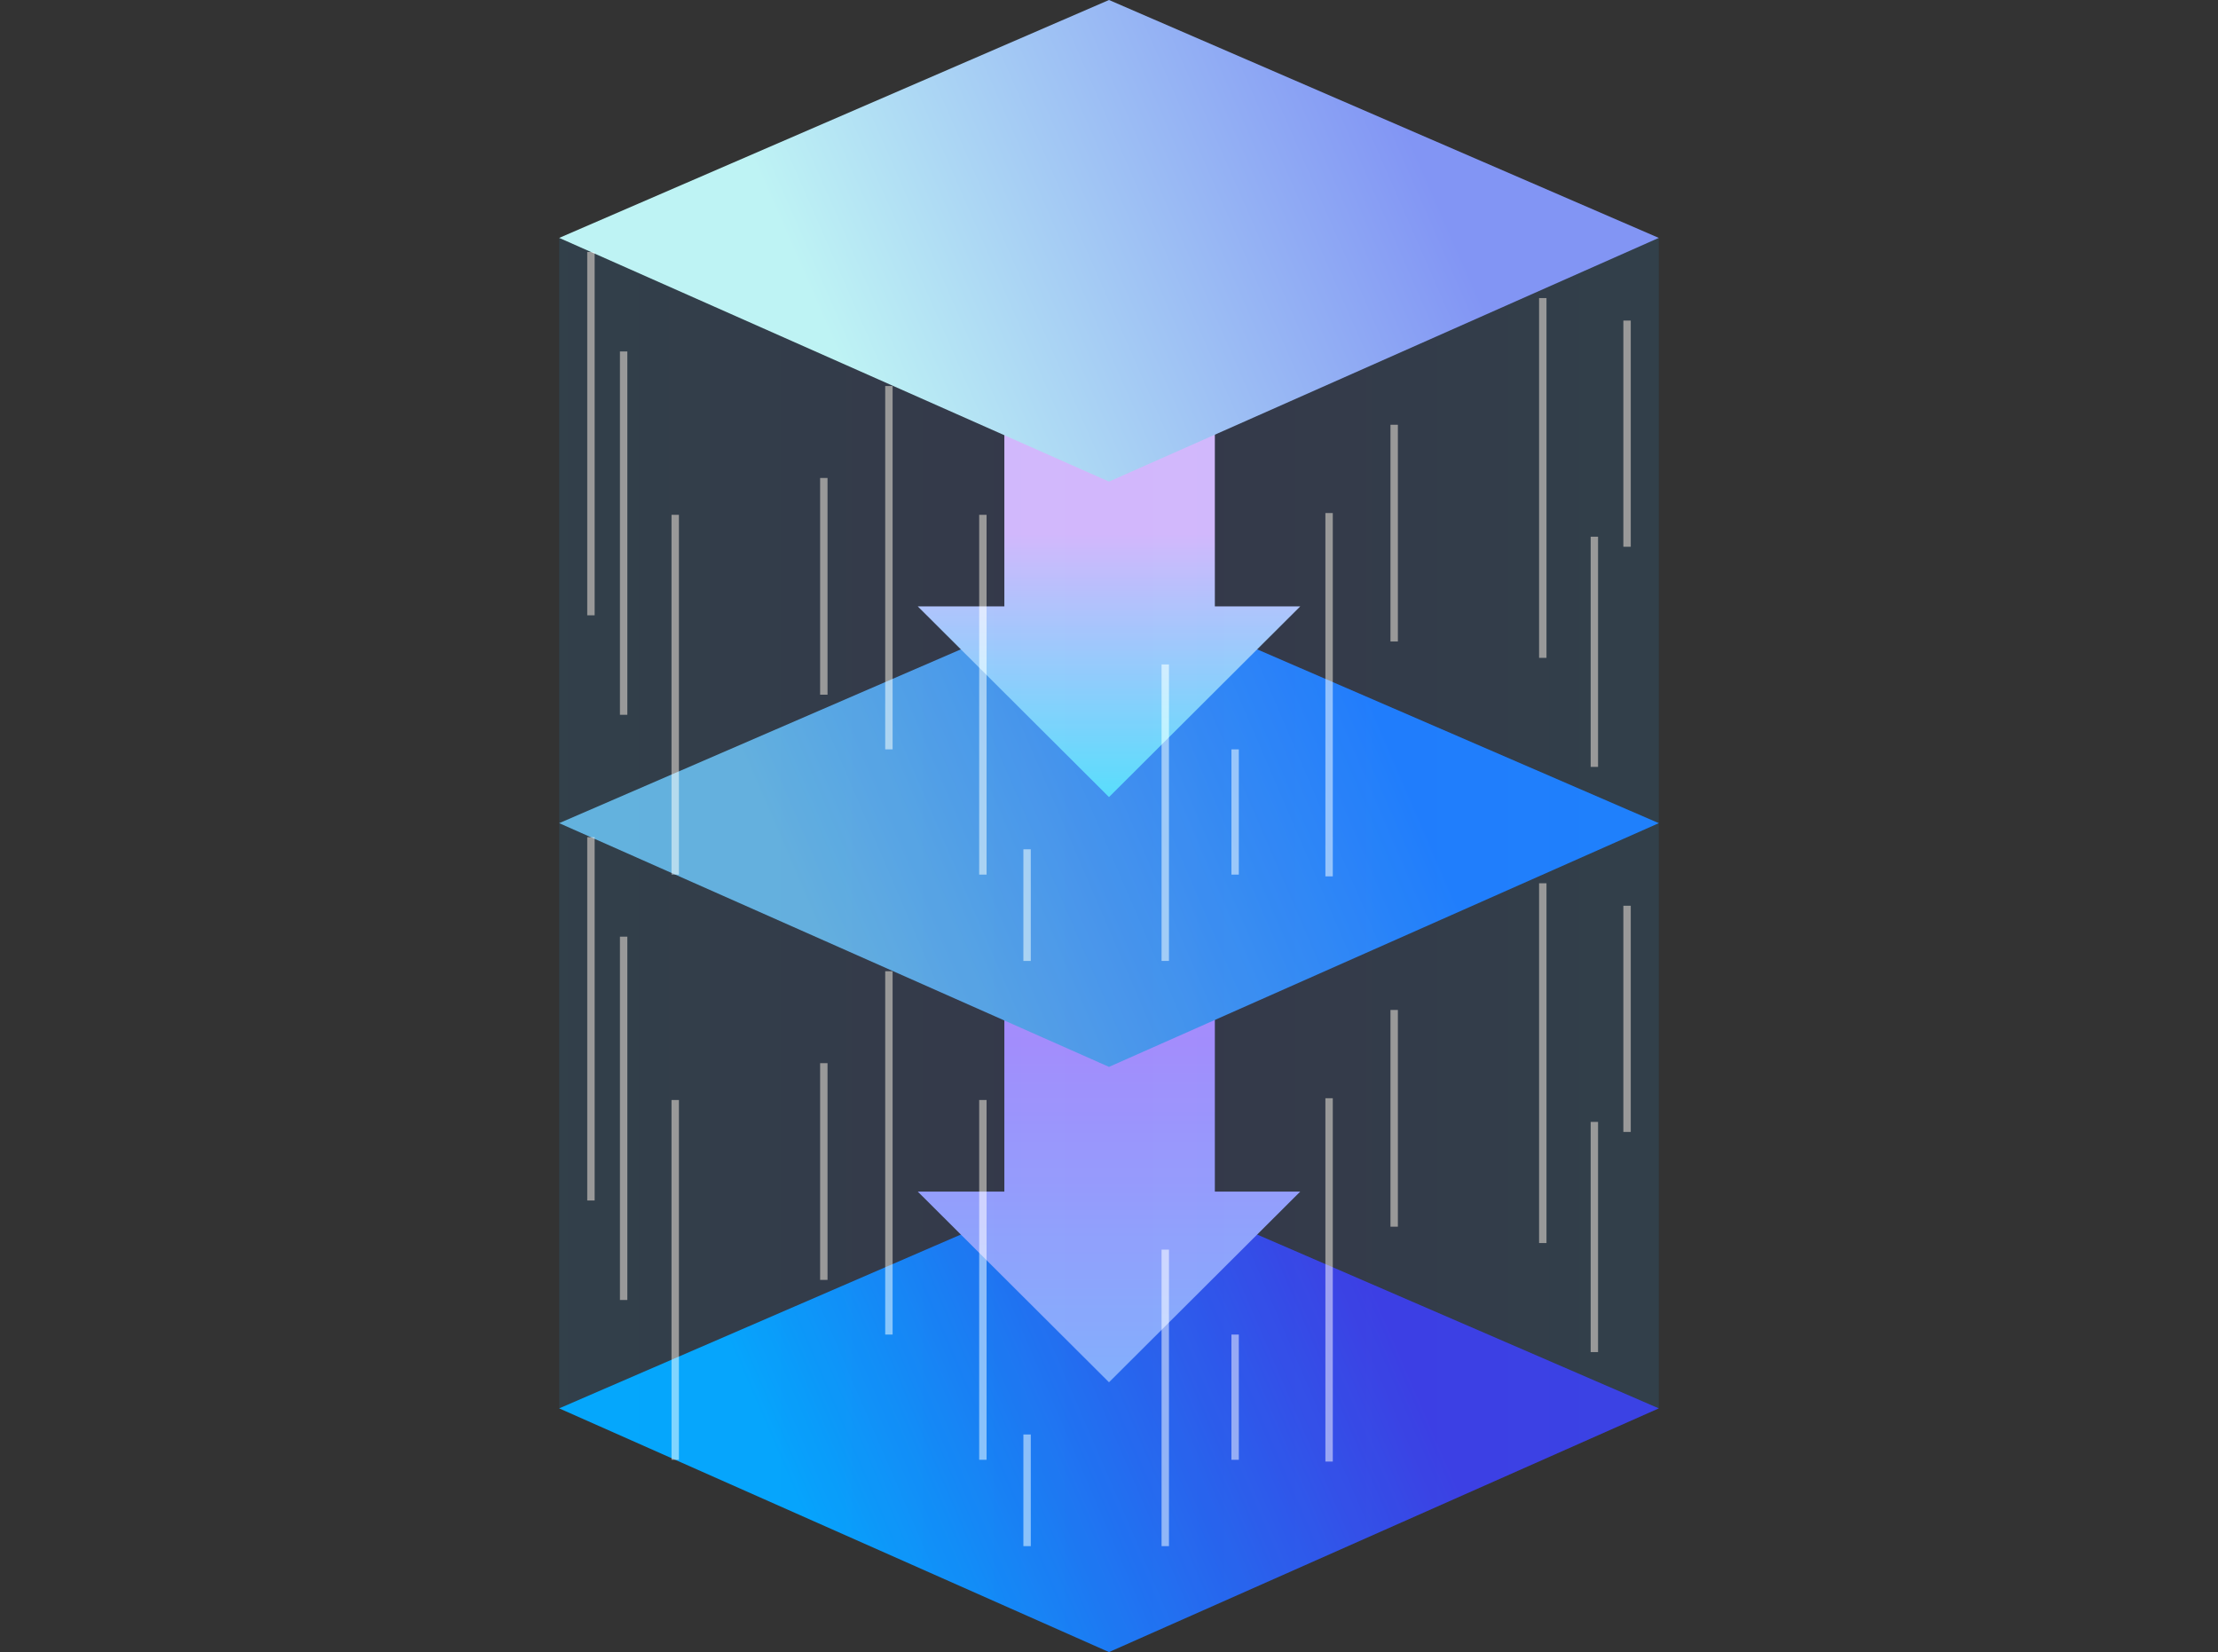 <?xml version="1.0" encoding="UTF-8"?>
<svg xmlns="http://www.w3.org/2000/svg" xmlns:xlink="http://www.w3.org/1999/xlink" id="DESIGN" viewBox="0 0 1450 1080">
  <rect x="0" y="0" width="1450" height="1080" fill="#333333" stroke="none"/>
  <defs>
    <style>
      .cls-1 {
        fill: url(#linear-gradient);
      }

      .cls-1, .cls-2, .cls-3, .cls-4, .cls-5, .cls-6, .cls-7, .cls-8, .cls-9, .cls-10 {
        stroke-width: 0px;
      }

      .cls-2 {
        fill: url(#linear-gradient-8);
      }

      .cls-2, .cls-3, .cls-4, .cls-5 {
        opacity: .25;
      }

      .cls-3 {
        fill: url(#linear-gradient-9);
      }

      .cls-4 {
        fill: url(#linear-gradient-6);
      }

      .cls-5 {
        fill: url(#linear-gradient-7);
      }

      .cls-11 {
        opacity: .5;
      }

      .cls-6 {
        fill: url(#linear-gradient-4);
      }

      .cls-7 {
        fill: url(#linear-gradient-2);
      }

      .cls-8 {
        fill: url(#linear-gradient-3);
      }

      .cls-9 {
        fill: url(#linear-gradient-5);
      }

      .cls-10 {
        fill: #fff;
      }
    </style>
    <linearGradient id="linear-gradient" x1="531.34" y1="1005.93" x2="899.98" y2="847.26" gradientUnits="userSpaceOnUse">
      <stop offset="0" stop-color="#0af"></stop>
      <stop offset="1" stop-color="#3e37e3"></stop>
    </linearGradient>
    <linearGradient id="linear-gradient-2" x1="725" y1="900.96" x2="725" y2="614.08" gradientUnits="userSpaceOnUse">
      <stop offset="0" stop-color="#8dbbff"></stop>
      <stop offset="1" stop-color="#bc88ff"></stop>
    </linearGradient>
    <linearGradient id="linear-gradient-3" x1="531.34" y1="623.37" x2="899.98" y2="464.7" gradientUnits="userSpaceOnUse">
      <stop offset=".02" stop-color="#6bb7dd"></stop>
      <stop offset="1" stop-color="#1e7eff"></stop>
    </linearGradient>
    <linearGradient id="linear-gradient-4" x1="725" y1="518.41" x2="725" y2="231.52" gradientUnits="userSpaceOnUse">
      <stop offset="0" stop-color="#5ff0ff"></stop>
      <stop offset=".59" stop-color="#e7c5ff"></stop>
    </linearGradient>
    <linearGradient id="linear-gradient-5" x1="548.02" y1="234" x2="915.2" y2="73.58" gradientUnits="userSpaceOnUse">
      <stop offset="0" stop-color="#bef3f4"></stop>
      <stop offset="1" stop-color="#8295f4"></stop>
    </linearGradient>
    <linearGradient id="linear-gradient-6" x1="365.56" y1="426.49" x2="725" y2="426.49" gradientUnits="userSpaceOnUse">
      <stop offset="0" stop-color="#2593e7"></stop>
      <stop offset="1" stop-color="#3e55e3"></stop>
    </linearGradient>
    <linearGradient id="linear-gradient-7" x1="-11564.99" x2="-11205.55" gradientTransform="translate(-10480.55) rotate(-180) scale(1 -1)" xlink:href="#linear-gradient-6"></linearGradient>
    <linearGradient id="linear-gradient-8" y1="809.04" y2="809.04" xlink:href="#linear-gradient-6"></linearGradient>
    <linearGradient id="linear-gradient-9" x1="-11564.99" y1="809.04" x2="-11205.55" y2="809.04" gradientTransform="translate(-10480.55) rotate(-180) scale(1 -1)" xlink:href="#linear-gradient-6"></linearGradient>
  </defs>
  <polygon class="cls-1" points="725 1080 365.56 920.68 725 765.15 1084.44 920.68 725 1080"></polygon>
  <path class="cls-7" d="m656.59,608.11v170.85h-56.63l125.04,124.67,125.04-124.67h-55.84v-170.85h-137.62Z"></path>
  <polygon class="cls-8" points="725 697.44 365.56 538.12 725 382.59 1084.44 538.12 725 697.44"></polygon>
  <path class="cls-6" d="m656.59,225.55v170.85h-56.63l125.04,124.67,125.04-124.67h-55.84v-170.85h-137.62Z"></path>
  <polygon class="cls-9" points="725 314.85 365.56 155.53 725 0 1084.44 155.53 725 314.85"></polygon>
  <g class="cls-11">
    <g>
      <polygon class="cls-4" points="725 314.85 725 697.44 365.56 538.12 365.56 155.53 725 314.85"></polygon>
      <rect class="cls-10" x="383.9" y="164.73" width="4.84" height="237.52"></rect>
      <rect class="cls-10" x="405.28" y="229.76" width="4.84" height="237.52"></rect>
      <rect class="cls-10" x="536.15" y="312.46" width="4.84" height="141.68"></rect>
      <rect class="cls-10" x="578.7" y="252.36" width="4.84" height="237.52"></rect>
      <rect class="cls-10" x="439" y="336.55" width="4.84" height="235.2"></rect>
      <rect class="cls-10" x="669.03" y="555.2" width="4.84" height="73"></rect>
      <rect class="cls-10" x="640.13" y="336.55" width="4.84" height="235.2"></rect>
    </g>
    <g>
      <polygon class="cls-5" points="725 314.85 725 697.44 1084.44 538.12 1084.44 155.53 725 314.85"></polygon>
      <rect class="cls-10" x="1061.26" y="209.56" width="4.84" height="147.87"></rect>
      <rect class="cls-10" x="1039.88" y="350.86" width="4.84" height="150.48"></rect>
      <rect class="cls-10" x="909.01" y="277.68" width="4.84" height="141.68"></rect>
      <rect class="cls-10" x="866.46" y="335.39" width="4.84" height="237.52"></rect>
      <rect class="cls-10" x="1006.16" y="194.86" width="4.84" height="235.2"></rect>
      <rect class="cls-10" x="759.36" y="434.36" width="4.84" height="193.83"></rect>
      <rect class="cls-10" x="805.03" y="489.89" width="4.84" height="81.86"></rect>
    </g>
  </g>
  <g class="cls-11">
    <g>
      <polygon class="cls-2" points="725 697.41 725 1080 365.56 920.68 365.56 538.09 725 697.41"></polygon>
      <rect class="cls-10" x="383.9" y="547.28" width="4.84" height="237.52"></rect>
      <rect class="cls-10" x="405.28" y="612.32" width="4.84" height="237.52"></rect>
      <rect class="cls-10" x="536.15" y="695.02" width="4.84" height="141.68"></rect>
      <rect class="cls-10" x="578.7" y="634.92" width="4.84" height="237.52"></rect>
      <rect class="cls-10" x="439" y="719.1" width="4.84" height="235.2"></rect>
      <rect class="cls-10" x="669.03" y="937.76" width="4.84" height="73"></rect>
      <rect class="cls-10" x="640.13" y="719.1" width="4.84" height="235.2"></rect>
    </g>
    <g>
      <polygon class="cls-3" points="725 697.41 725 1080 1084.44 920.68 1084.44 538.09 725 697.41"></polygon>
      <rect class="cls-10" x="1061.26" y="592.11" width="4.84" height="147.87"></rect>
      <rect class="cls-10" x="1039.88" y="733.42" width="4.84" height="150.48"></rect>
      <rect class="cls-10" x="909.01" y="660.24" width="4.84" height="141.68"></rect>
      <rect class="cls-10" x="866.46" y="717.94" width="4.84" height="237.52"></rect>
      <rect class="cls-10" x="1006.16" y="577.42" width="4.84" height="235.2"></rect>
      <rect class="cls-10" x="759.36" y="816.92" width="4.84" height="193.83"></rect>
      <rect class="cls-10" x="805.03" y="872.44" width="4.84" height="81.86"></rect>
    </g>
  </g>
</svg>

